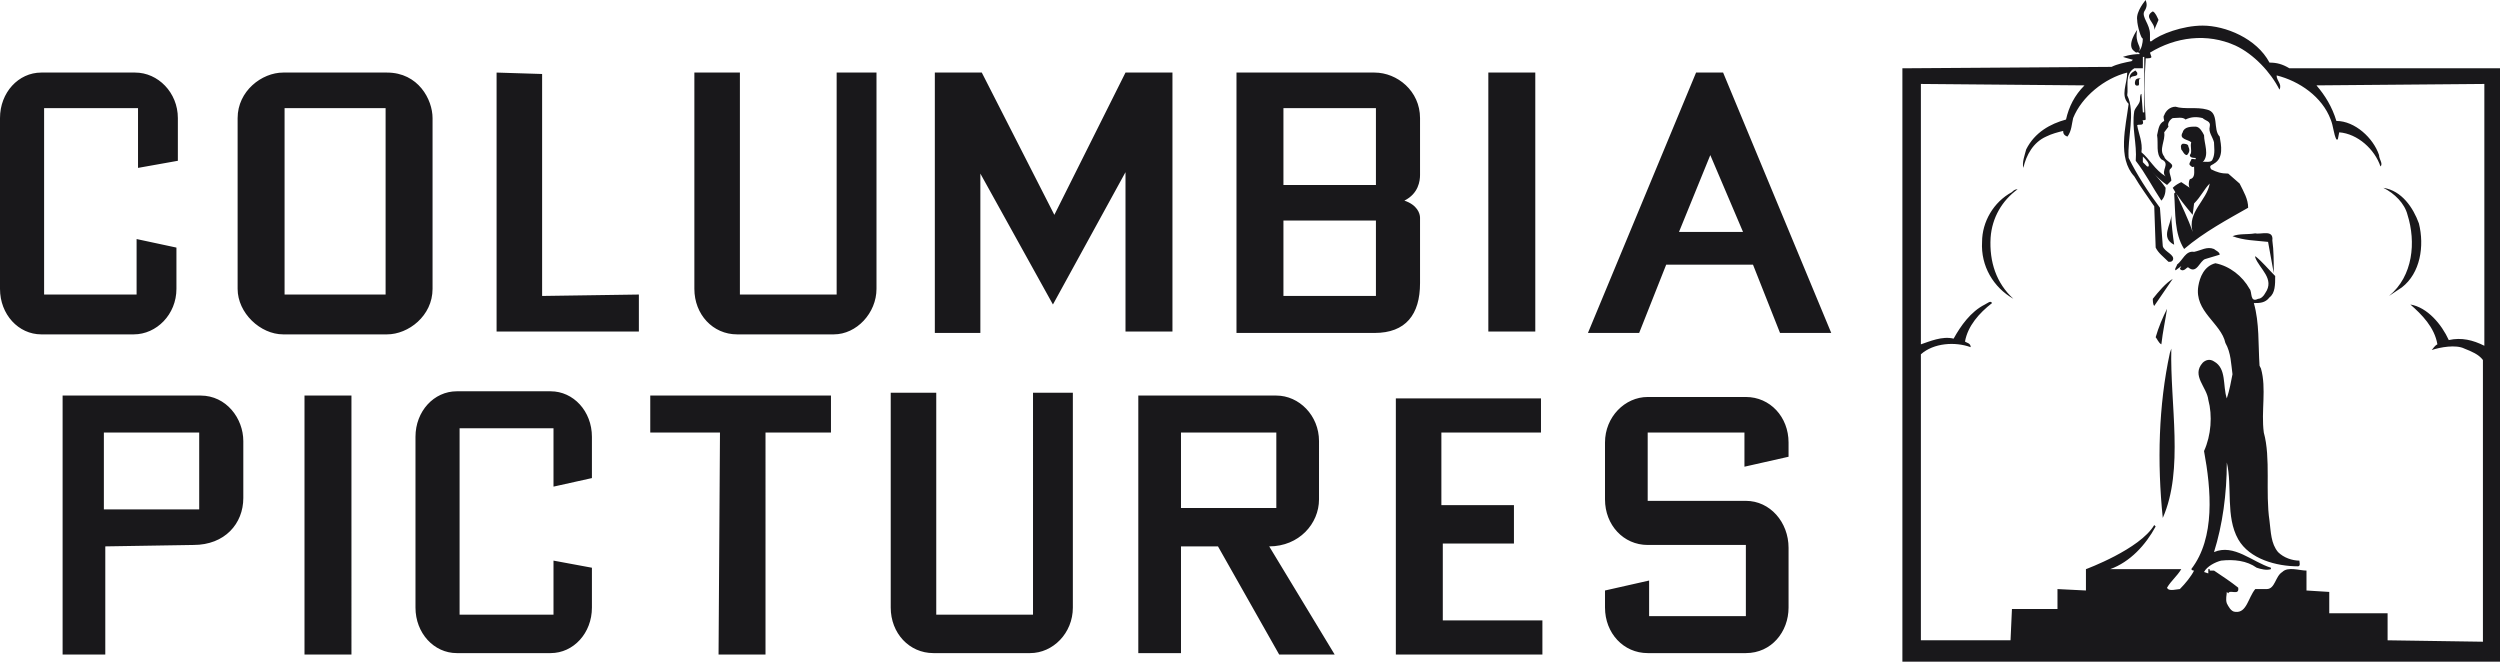 <?xml version="1.0" encoding="utf-8"?>
<!-- Generator: Adobe Illustrator 20.1.0, SVG Export Plug-In . SVG Version: 6.00 Build 0)  -->
<svg version="1.1" id="Layer_1" xmlns="http://www.w3.org/2000/svg" xmlns:xlink="http://www.w3.org/1999/xlink" x="0px" y="0px"
	 viewBox="0 0 175.7 46.5" style="enable-background:new 0 0 175.7 46.5;" xml:space="preserve">
<style type="text/css">
	.st0{fill:#19181b;}
</style>
<g>
	<path class="st0" d="M44.9,20.7v2.6h-10V5.1l3.2,0.1v15.6L44.9,20.7L44.9,20.7z M107.9,5.1v18.2h-3.3V5.1H107.9L107.9,5.1z
		 M82.3,23.3h-3.2V12.1L74,21.4l-5.1-9.2v11.2h-3.2V5.1H69l5.1,10l5-10h3.3v18.2H82.3z M12.4,20.3c0,1.8-1.4,3.2-3,3.2H2.9
		c-1.6,0-2.9-1.4-2.9-3.2v-12c0-1.8,1.3-3.2,2.9-3.2h6.6c1.6,0,3,1.4,3,3.2v3l-2.8,0.5V7.6H3.1v13.1h6.5v-3.9l2.8,0.6L12.4,20.3
		L12.4,20.3z M61.6,5.1v15.2c0,1.7-1.4,3.2-3,3.2h-6.8c-1.7,0-3-1.4-3-3.2V5.1H52v15.6h6.8V5.1H61.6L61.6,5.1z M21.4,46V27.8h3.3V46
		H21.4L21.4,46z M45.7,30.4v-2.6h12.7v2.6h-4.6V46h-3.3l0.1-15.6H45.7L45.7,30.4z M125.7,42.7c0,1.7-1.2,3.2-3,3.2h-6.9
		c-1.7,0-3-1.4-3-3.2v-1.2l3.1-0.7v2.5h6.8v-5h-6.9c-1.7,0-3-1.4-3-3.2v-4c0-1.8,1.4-3.2,3-3.2h6.9c1.7,0,3,1.4,3,3.2v1l-3.1,0.7
		v-2.4h-6.8v4.8h6.9c1.7,0,3,1.5,3,3.3V42.7L125.7,42.7z M41.6,42.7c0,1.8-1.3,3.2-2.9,3.2h-6.6c-1.6,0-2.9-1.4-2.9-3.2v-12
		c0-1.8,1.3-3.2,2.9-3.2h6.6c1.6,0,2.9,1.4,2.9,3.2v2.9l-2.7,0.6v-4.1h-6.6v13.1h6.6v-3.8l2.7,0.5V42.7L41.6,42.7z M75.4,27.6v15.1
		c0,1.8-1.4,3.2-3,3.2h-6.8c-1.7,0-3-1.4-3-3.2V27.6h3.2v15.6h6.8V27.6H75.4L75.4,27.6z M108.4,30.4h-7.1v5.1h5.1v2.7h-5v5.4h7V46
		H98.1V28h10.2v2.4H108.4z M30.4,20.3c0,1.9-1.7,3.2-3.2,3.2h-7.3c-1.6,0-3.2-1.5-3.2-3.2v-12c0-1.9,1.7-3.2,3.2-3.2h7.3
		c2.2,0,3.2,1.9,3.2,3.2L30.4,20.3L30.4,20.3z M27.1,20.7V7.6H20v13.1H27.1L27.1,20.7z M99.8,19.9c0,2.2-1,3.5-3.2,3.5h-9.7V5.1h9.7
		c1.6,0,3.2,1.3,3.2,3.2v4c0,0.4-0.1,1.3-1.1,1.8c0.9,0.3,1.1,0.9,1.1,1.2V19.9L99.8,19.9z M90.2,7.6V13h6.5V7.6H90.2L90.2,7.6z
		 M90.2,15.5v5.3h6.5v-5.3L90.2,15.5L90.2,15.5z M117.1,18.6l-1.9,4.8h-3.6l7.6-18.3h1.9l7.6,18.3h-3.6l-1.9-4.8L117.1,18.6
		L117.1,18.6z M120.2,10.9l-2.2,5.4h4.5L120.2,10.9L120.2,10.9z M14.1,27.8c1.8,0,3,1.6,3,3.2v4c0,1.8-1.3,3.3-3.5,3.3l-6.2,0.1V46
		h-3V27.8H14.1L14.1,27.8z M14,35.8v-5.4H7.3v5.4H14L14,35.8z M92.7,35.1c0,1.7-1.4,3.3-3.5,3.3l4.6,7.6h-3.9l-4.3-7.6H83v7.5h-3
		V27.8h9.7c1.6,0,3,1.4,3,3.2V35.1L92.7,35.1z M83,35.7h6.7v-5.3H83V35.7L83,35.7z M160.9,4.8h14.9v41.8h-42.1V4.8l14.7-0.1
		c0.4-0.2,0.9-0.3,1.4-0.4l0.1-0.1c-0.4-0.1-0.7-0.2-0.7-0.2s0.5-0.2,1.2-0.2l-0.1-0.1c-0.1-0.1-0.1,0.1-0.3-0.1
		c-0.6-0.4,0.2-1.5,0.2-1.5c-0.2,1,0.4,1.2,0.1,1.5c0.2-0.1,0.3-0.6,0.3-0.9c-0.1,0.1-0.4-0.9-0.4-1.3c-0.1-0.6,0.6-1.4,0.6-1.4
		c0.1,0.3,0.1,0.5-0.1,0.8c-0.2,0.4,0.4,0.9,0.4,1.6c0,0.2,0,0.2,0,0.5h0.1c0.6-0.5,2.2-1.1,3.6-1.1c1.6,0,3.8,0.9,4.7,2.6
		C160,4.4,160.4,4.5,160.9,4.8L160.9,4.8z M174.5,45.1V25.3c-0.3-0.4-0.8-0.6-1.3-0.8c-0.6-0.3-1.7-0.1-2.3,0.1
		c0.1-0.1,0.2-0.3,0.4-0.4c-0.2-1.2-1.1-2.1-1.9-2.8c1.2,0.2,2.2,1.4,2.7,2.5c0.9-0.2,1.7,0,2.5,0.4V5.9L162.8,6
		c0.6,0.7,1.1,1.5,1.4,2.5c1.3,0,2.6,1.2,3,2.4c0,0.3,0.3,0.6,0.1,0.8c-0.4-1.2-1.6-2.3-2.9-2.4l-0.1,0.5h-0.1
		c-0.2-0.4-0.2-0.9-0.4-1.4c-0.6-1.6-2.2-2.7-3.8-3.1c0,0.4,0.4,0.6,0.2,1c-0.6-1.2-1.8-2.5-3.1-3.1c-2-0.9-4.2-0.6-6,0.5l0.1,0.3
		c0,0.1-0.2,0.1-0.4,0.1c-0.1,1.4-0.1,3,0,4.3c-0.1,0.1-0.3,0-0.2,0.1c0.1,0.4-0.3,0.2-0.4,0.3c0.1,0.6,0.4,1.2,0.3,1.9
		c0.6,0.5,0.9,1.2,1.7,1.7c-0.4-0.4,0.4-0.9-0.3-1.2c-0.4-0.4-0.2-1.1-0.3-1.7c0.1-0.4,0.1-0.8,0.5-1c0-0.1-0.1-0.3,0-0.4
		c0.1-0.3,0.4-0.6,0.8-0.6c0.6,0.2,1.5,0,2.2,0.2c0.9,0.2,0.4,1.4,0.9,1.9c0.1,0.6,0.3,1.5-0.4,1.9c-0.1,0.1-0.4,0.1-0.2,0.4
		c0.4,0.2,0.7,0.3,1.2,0.3l0.8,0.7c0.3,0.6,0.6,1.1,0.6,1.7c-1.4,0.8-3.1,1.7-4.5,2.9c-0.7-1.1-0.6-2.5-0.7-3.9l0.1-0.1
		c0.4,0.9,0.9,1.9,1.2,2.8c-0.4-1.4,1-2.2,1.2-3.4c-0.4,0.4-0.6,0.9-1.1,1.4l-0.1,0.8c-0.5-0.6-1-1.2-1.4-1.9
		c0.2-0.2,0.4-0.3,0.6-0.4l0.6,0.4c-0.1-0.1-0.1-0.4,0-0.6c0.4-0.1,0.3-0.5,0.3-0.9c-0.1,0.1-0.2,0-0.3-0.1s0.1-0.3,0.1-0.4
		c0.1-0.1,0.4,0.1,0.3-0.1c-0.1,0-0.4,0-0.4-0.2c0.2-0.2,0-0.6,0.1-0.9c-0.2-0.2-0.9-0.2-0.6-0.7c0.1-0.4,0.6-0.4,0.9-0.4
		c0.3,0,0.5,0.4,0.6,0.6c0,0.6,0.4,1.4-0.1,1.9c0.1-0.1,0.6,0.1,0.7-0.2c0.2-0.4,0.1-0.9,0.1-1.2c-0.1-0.4-0.4-0.7-0.3-1.1
		c0.1-0.4-0.3-0.4-0.5-0.6c-0.4-0.1-0.8-0.1-1.2,0.1c-0.2-0.2-0.6-0.1-0.9-0.1c-0.2,0.1-0.4,0.4-0.3,0.6l-0.3,0.4
		c0.1,0.6-0.4,1.2,0,1.7c0.1,0.4,0.9,0.5,0.4,0.9c-0.1,0.2,0.1,0.5,0.1,0.8l-0.3,0.3c-0.6-0.4-0.9-0.8-1.4-1.3h0.1
		c0.1-0.2-0.2-0.5-0.4-0.7v0.4c0.6,0.6,1.2,1.2,1.6,1.8c0,0.4-0.1,0.7-0.3,0.9c-0.6-0.9-1.1-1.9-1.8-2.8c0.1-1.2-0.3-2.3-0.1-3.5
		c0.1-0.3,0.4-0.5,0.4-0.8c0-0.1,0-0.4,0.1-0.4l0.1,1.3h0.1V4h-0.1v0.8H150c-0.7,0.4-0.4,1.3-0.5,1.9c0.6,1.2,0,3,0.1,4.4
		c0.6,1.2,1.3,2.3,2.2,3.5l0.2,2.7c0.1,0.4,0.9,0.6,0.7,1c-0.1,0.1-0.1,0.1-0.3,0.1c-0.4-0.4-0.7-0.6-0.9-1l-0.1-2.9
		c-0.4-0.6-1-1.4-1.4-2.1c-1.2-1.3-0.6-3.5-0.4-5.1c-0.6-0.6-0.1-1.4-0.1-2.2c-1.6,0.4-3.2,1.7-3.8,3.2c-0.1,0.4-0.1,0.9-0.4,1.3
		C145,9.5,145,9.3,145,9.2c-0.4,0.1-0.8,0.2-1.2,0.4c-0.9,0.4-1.4,1.3-1.6,2.2c-0.1-0.4,0.1-0.9,0.2-1.3c0.6-1.2,1.7-1.8,2.8-2.1
		c0.2-0.9,0.6-1.7,1.3-2.4L135,5.9v18.3c0.6-0.2,1.5-0.6,2.3-0.4c0.5-0.9,1.2-1.9,2.2-2.4c0.2-0.1,0.4-0.3,0.5-0.1
		c-0.9,0.7-1.7,1.6-1.9,2.7c0.1,0.1,0.4,0.1,0.4,0.4c-1.1-0.4-2.6-0.3-3.5,0.5V45h6.3l0.1-2.2h3.2v-1.4l2,0.1V40
		c0,0,3.8-1.4,4.8-3.1c0.1,0.1,0.1,0.1,0.1,0.1c-0.7,1.3-1.8,2.5-3.2,3h5c-0.3,0.5-0.7,0.8-1,1.3c0.1,0.3,0.7,0.1,0.9,0.1
		c0.4-0.4,0.8-0.9,1-1.3c-0.1,0-0.1,0-0.2-0.1c1.7-2.2,1.4-5.6,0.9-8.3c0.5-1.1,0.6-2.5,0.3-3.6c-0.1-0.9-1.2-1.7-0.4-2.6
		c0.2-0.2,0.5-0.3,0.8-0.1c0.9,0.5,0.6,1.7,0.9,2.6c0.2-0.6,0.3-1.2,0.4-1.7c-0.1-0.7-0.1-1.5-0.5-2.2c-0.3-1.4-2.2-2.2-1.9-4
		c0.1-0.6,0.4-1.4,1.2-1.6c1,0.2,1.9,0.9,2.4,1.8c0.2,0.2,0,1,0.6,0.7c0.2,0,0.4-0.2,0.5-0.4c0.7-1-0.4-1.7-0.7-2.5V18
		c0.5,0.4,0.9,0.9,1.4,1.4c0,0.6,0,1.2-0.4,1.5c-0.3,0.4-0.7,0.4-1.1,0.4c0.4,1.4,0.3,2.9,0.4,4.4l0.1,0.2c0.4,1.4,0,3,0.2,4.5
		c0.5,1.8,0.1,4.2,0.4,6.2c0.1,0.8,0.1,1.6,0.6,2.2c0.4,0.4,1,0.6,1.5,0.6c0,0.1,0.1,0.4-0.1,0.4c-1.5,0-3.4-0.5-4.2-1.9
		c-0.9-1.6-0.4-3.7-0.8-5.4c0,2.2-0.3,4.4-0.9,6.3c1.4-0.6,2.7,0.7,4,1.1V40c-0.3,0.1-0.7,0-1-0.1c-0.7-0.5-1.6-0.6-2.5-0.5
		c-0.4,0.1-1,0.4-1.2,0.8l0.3,0.1V40h0.1v0.1h0.3c0.6,0.4,1.2,0.8,1.7,1.2c0.1,0.6-0.6,0.1-0.7,0.4l-0.1-0.1c0,0.2-0.1,0.5,0,0.8
		c0.1,0.2,0.3,0.6,0.6,0.6c0.8,0.1,0.9-1,1.4-1.6h0.8c0.6,0,0.6-0.9,1.1-1.2c0.4-0.4,1.2-0.1,1.7-0.1v1.4l1.6,0.1v1.5h4.1V45
		L174.5,45.1L174.5,45.1z M170,15.7c0.4,1.6,0.1,3.5-1.2,4.5l-0.9,0.6c1.7-1.4,1.9-3.8,1.3-5.7c-0.2-0.8-0.9-1.5-1.7-1.9
		C168.8,13.4,169.6,14.6,170,15.7L170,15.7z M158.5,16.4c0.4,0.1,1.3-0.3,1.2,0.5c0.1,0.7,0.1,1.5,0.1,2.3l-0.4-2.2
		c-0.9-0.1-1.7-0.1-2.5-0.4C157.4,16.4,157.9,16.5,158.5,16.4L158.5,16.4z M156.7,15.9l0.1,0.1L156.7,15.9L156.7,15.9z M155.6,17.5
		c0.1,0.1,0.4,0.2,0.4,0.4c-0.3,0.1-0.7,0.2-1,0.3c-0.4,0.1-0.6,1.1-1.2,0.6c-0.1-0.1-0.3,0.4-0.6,0.1l0.1-0.2l-0.4,0.3
		c-0.1-0.1,0.1-0.3,0.1-0.4c0.4-0.3,0.6-1,1.2-0.9C154.7,17.6,155.1,17.3,155.6,17.5L155.6,17.5z M152.6,24.5
		c-0.1,3.9,0.9,8.5-0.6,11.9v0.1v-0.1c-0.4-3.9-0.3-7.9,0.5-11.6L152.6,24.5L152.6,24.5z M151.9,24.2c-0.2-0.1-0.3-0.4-0.4-0.5
		c0.2-0.7,0.5-1.4,0.8-2C152.2,22.4,152,23.3,151.9,24.2L151.9,24.2z M151.3,21c0.4-0.5,0.9-1.1,1.4-1.4l-1.3,1.9
		C151.3,21.4,151.3,21.1,151.3,21L151.3,21z M152.6,15.1c0,0.6,0.1,1.4,0.2,2.1C151.8,16.7,152.6,15.8,152.6,15.1L152.6,15.1
		L152.6,15.1z M141.8,13.3c-1.1,0.8-1.8,2-1.9,3.4c-0.1,1.7,0.4,3.2,1.6,4.3c-1.4-0.8-2.3-2.3-2.2-4c0-1.4,0.8-2.8,2.1-3.5
		C141.5,13.4,141.6,13.3,141.8,13.3L141.8,13.3z M150.2,5.1c0.1,0.4-0.5,0.1-0.5,0.5c-0.1-0.3,0.1-0.5,0.3-0.6
		C150.1,4.9,150.1,5,150.2,5.1L150.2,5.1z M150.1,5.6c0.1-0.1,0.2-0.1,0.4-0.1c-0.3,0-0.1,0.4-0.2,0.5C150,6.1,150,5.8,150.1,5.6
		L150.1,5.6z M153.7,10.9c-0.2,0-0.3-0.3-0.4-0.4c0-0.1-0.1-0.3,0.1-0.4c0.1,0,0.4,0,0.4,0.2C153.9,10.5,153.9,10.7,153.7,10.9
		L153.7,10.9z M151.4,2.1c0.1-0.5-0.8-0.9-0.1-1.3c0.2,0.1,0.3,0.4,0.4,0.6L151.4,2.1L151.4,2.1z"/>
</g>
</svg>
